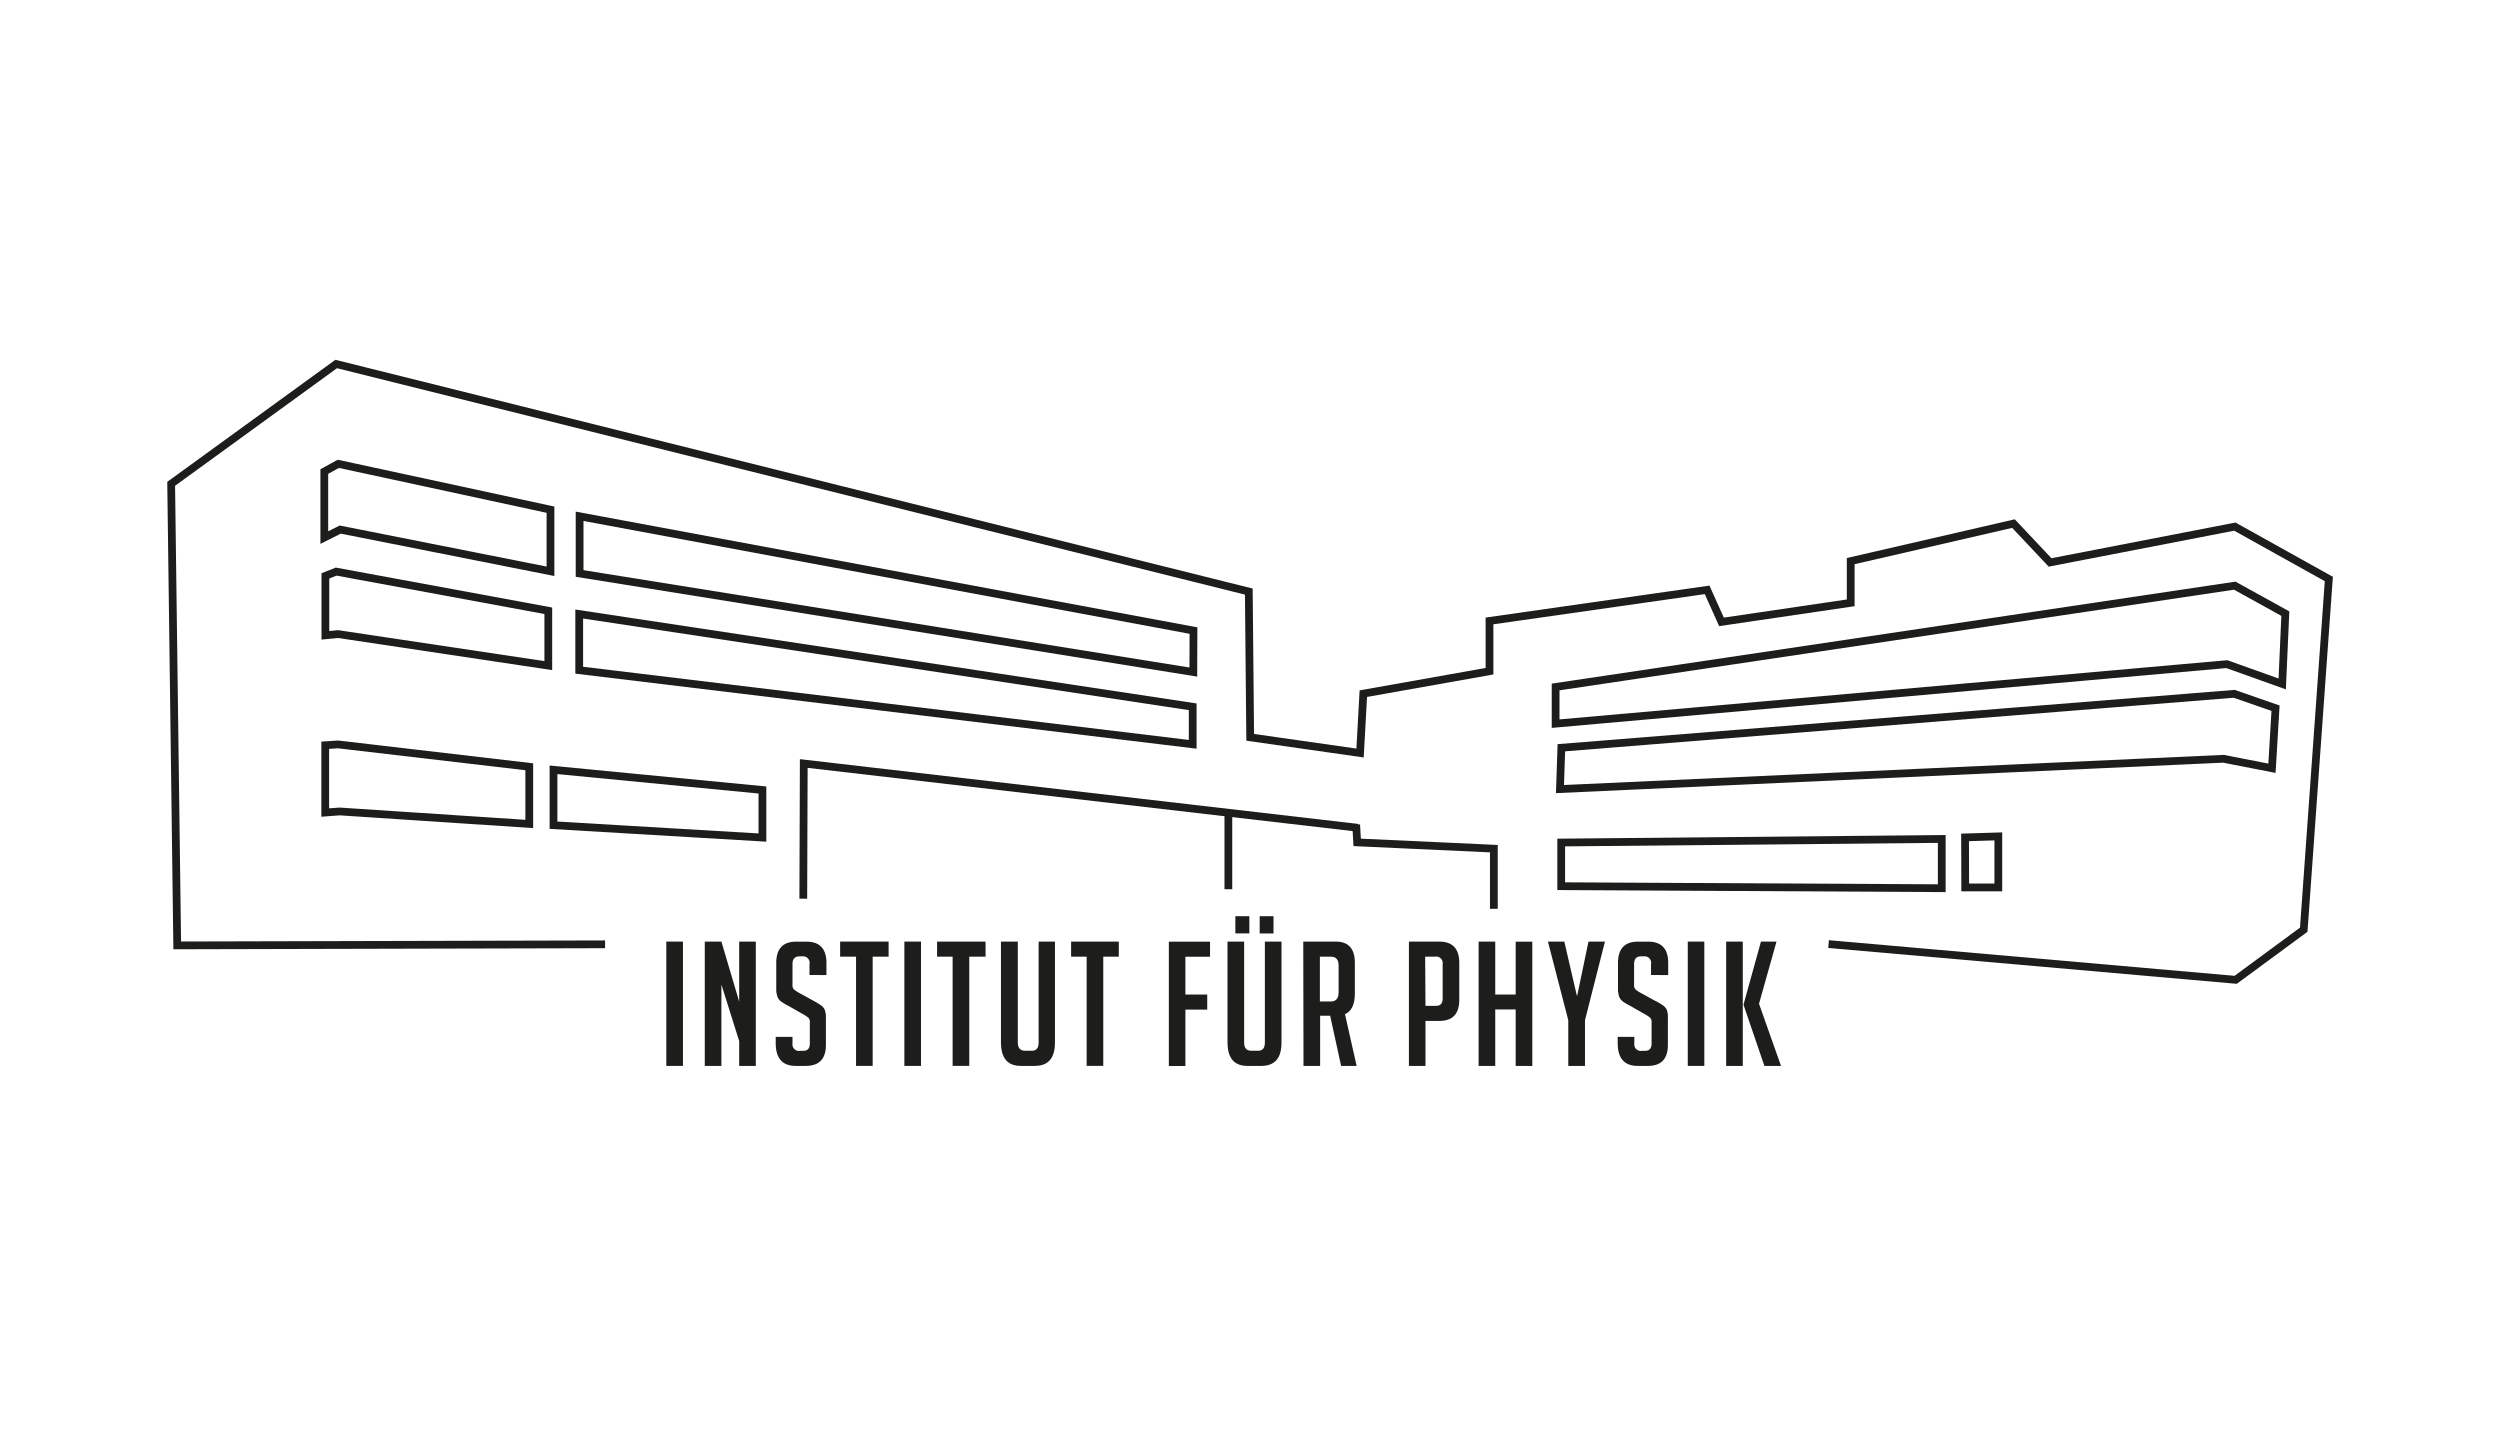 <?xml version="1.0" encoding="UTF-8"?>
<svg xmlns="http://www.w3.org/2000/svg" viewBox="0 0 321.77 184.04">
  <defs>
    <style>.cls-1{fill:#fff;}.cls-2{fill:none;stroke:#1d1d1b;}.cls-3{fill:#1d1d1b;}</style>
  </defs>
  <g id="Ebene_2" data-name="Ebene 2">
    <g id="Ebene_1-2" data-name="Ebene 1">
      <rect class="cls-1" width="321.77" height="184.04"></rect>
      <line class="cls-2" x1="158.1" y1="114.45" x2="158.1" y2="104.73"></line>
      <polyline class="cls-2" points="77.88 121.54 22.81 121.68 22.03 62.27 43.27 46.85 160.73 76.14 160.91 94.9 175.05 96.92 175.47 89.28 191.71 86.39 191.71 79.92 219.72 75.92 221.57 80.04 238.2 77.59 238.2 72.22 259.15 67.39 263.86 72.39 287.64 67.78 299.74 74.52 296.51 119.66 287.75 126.11 235.35 121.51"></polyline>
      <polyline class="cls-2" points="174.74 106.54 103.45 98.27 103.39 115.67"></polyline>
      <polygon class="cls-2" points="294.14 78.98 293.74 88.03 286.61 85.48 200.22 93.14 200.22 88.42 287.63 75.38 294.14 78.98"></polygon>
      <polygon class="cls-2" points="292.88 91.15 292.42 98.88 286.17 97.66 200.78 101.56 200.96 96.24 287.56 89.3 292.88 91.15"></polygon>
      <polygon class="cls-2" points="153.61 81.16 74.6 66.45 74.6 73.81 153.59 86.5 153.61 81.16"></polygon>
      <polygon class="cls-2" points="153.51 90.97 74.55 79.03 74.55 86.26 153.51 95.8 153.51 90.97"></polygon>
      <polygon class="cls-2" points="41.74 60.69 41.74 69.19 43.79 68.16 70.85 73.53 70.85 65.6 43.55 59.7 41.74 60.69"></polygon>
      <polygon class="cls-2" points="41.88 74.12 41.88 81.77 43.51 81.61 70.57 85.67 70.57 78.61 43.27 73.57 41.88 74.12"></polygon>
      <polygon class="cls-2" points="41.86 95.92 41.86 104.58 43.71 104.44 68.12 106.05 68.12 98.69 43.5 95.81 41.86 95.92"></polygon>
      <polygon class="cls-2" points="98.13 101.68 71.24 99.08 71.24 106.21 98.13 107.8 98.13 101.68"></polygon>
      <polygon class="cls-2" points="200.94 108.44 249.92 107.98 249.92 114.32 200.94 114.06 200.94 108.44"></polygon>
      <polygon class="cls-2" points="257.2 114.22 252.94 114.22 252.92 107.78 257.2 107.65 257.2 114.22"></polygon>
      <path class="cls-3" d="M85.76,137.19v-16H87.9v16Z"></path>
      <path class="cls-3" d="M95.14,128.92v-7.73h2.14v16H95.14V134l-2.29-7.28v10.47H90.71v-16h2.14Z"></path>
      <path class="cls-3" d="M104.19,125.49v-1.4a.84.84,0,0,0-.94-1h-.33c-.61,0-.92.32-.92,1v2.65a.77.77,0,0,0,.18.6,3.67,3.67,0,0,0,.58.4l2,1.1a8.61,8.61,0,0,1,.95.59,1.5,1.5,0,0,1,.43.51,2.87,2.87,0,0,1,.16,1.15v3.4c0,1.8-.87,2.7-2.59,2.7h-1.31c-1.71,0-2.56-1-2.56-2.94v-.8H102v.87a.84.84,0,0,0,1,.93h.38c.57,0,.85-.31.85-.93V131.6a.77.77,0,0,0-.18-.6,3.67,3.67,0,0,0-.58-.4l-2-1.14a7.26,7.26,0,0,1-1-.6,1.43,1.43,0,0,1-.43-.64,3.14,3.14,0,0,1-.13-1v-3.28c0-1.82.85-2.74,2.56-2.74h1.34c1.7,0,2.56.92,2.56,2.74v1.56Z"></path>
      <path class="cls-3" d="M112.32,123.13v14.06h-2.14V123.13h-2.05v-1.94h6.24v1.94Z"></path>
      <path class="cls-3" d="M116.4,137.19v-16h2.14v16Z"></path>
      <path class="cls-3" d="M124.75,123.13v14.06h-2.14V123.13h-2v-1.94h6.24v1.94Z"></path>
      <path class="cls-3" d="M135.78,121.19v13c0,2-.86,3-2.59,3h-1.8c-1.71,0-2.56-1-2.56-3.05V121.19H131v13c0,.7.32,1.05.94,1.05h.87q.87,0,.87-1.05v-13Z"></path>
      <path class="cls-3" d="M142,123.13v14.06h-2.14V123.13h-2v-1.94H144v1.94Z"></path>
      <path class="cls-3" d="M155.38,128v1.94h-2.81v7.26h-2.13v-16h5.3v1.94h-3.17V128Z"></path>
      <path class="cls-3" d="M164.94,121.19v13c0,2-.86,3-2.59,3h-1.8c-1.71,0-2.56-1-2.56-3.05V121.19h2.14v13q0,1.05.93,1.05h.87q.87,0,.87-1.05v-13Zm-4.14-3.27v2.22H159v-2.22Zm3.11,0v2.22h-1.78v-2.22Z"></path>
      <path class="cls-3" d="M167.74,121.19h4.19c1.64,0,2.45.92,2.45,2.74v3.95c0,1.39-.42,2.28-1.27,2.65l1.5,6.66h-2l-1.41-6.46h-1.29v6.46h-2.14Zm2.14,7.71h1.41c.64,0,1-.38,1-1.16v-3.45c0-.77-.32-1.16-1-1.16h-1.41Z"></path>
      <path class="cls-3" d="M181.34,121.19h3.89c1.73,0,2.59.92,2.59,2.74v4.75c0,1.81-.85,2.72-2.56,2.72h-1.79v5.79h-2.13Zm2.13,8.27h1.36c.57,0,.85-.31.85-.94v-4.45a.84.84,0,0,0-1-.94h-1.25Z"></path>
      <path class="cls-3" d="M195.08,137.19v-7.26h-2.63v7.26h-2.14v-16h2.14V128h2.63v-6.8h2.14v16Z"></path>
      <path class="cls-3" d="M204,137.19h-2.15v-5.88l-2.62-10.12h2.11l1.61,6.95H203l1.45-6.95h2.12L204,131.31Z"></path>
      <path class="cls-3" d="M212.5,125.49v-1.4a.84.84,0,0,0-.93-1h-.34c-.61,0-.91.32-.91,1v2.65a.77.77,0,0,0,.18.6,3.24,3.24,0,0,0,.58.4l2,1.1a7,7,0,0,1,1,.59,1.53,1.53,0,0,1,.44.51,2.92,2.92,0,0,1,.15,1.15v3.4q0,2.7-2.58,2.7h-1.32c-1.71,0-2.56-1-2.56-2.94v-.8h2.14v.87a.84.84,0,0,0,1,.93h.38q.84,0,.84-.93V131.6a.77.77,0,0,0-.18-.6,3.49,3.49,0,0,0-.57-.4l-2-1.14a6.65,6.65,0,0,1-1-.6,1.45,1.45,0,0,1-.44-.64,3.14,3.14,0,0,1-.13-1v-3.28c0-1.82.85-2.74,2.56-2.74h1.34c1.71,0,2.56.92,2.56,2.74v1.56Z"></path>
      <path class="cls-3" d="M217.23,137.19v-16h2.13v16Z"></path>
      <path class="cls-3" d="M224.31,137.19h-2.14v-16h2.14Zm4.92,0h-2.14l-2.67-7.82v-.13l2.23-8.05h2l-2.25,8Z"></path>
      <polyline class="cls-2" points="192.27 116.97 192.27 109.23 174.68 108.42 174.55 106.13"></polyline>
    </g>
  </g>
</svg>

